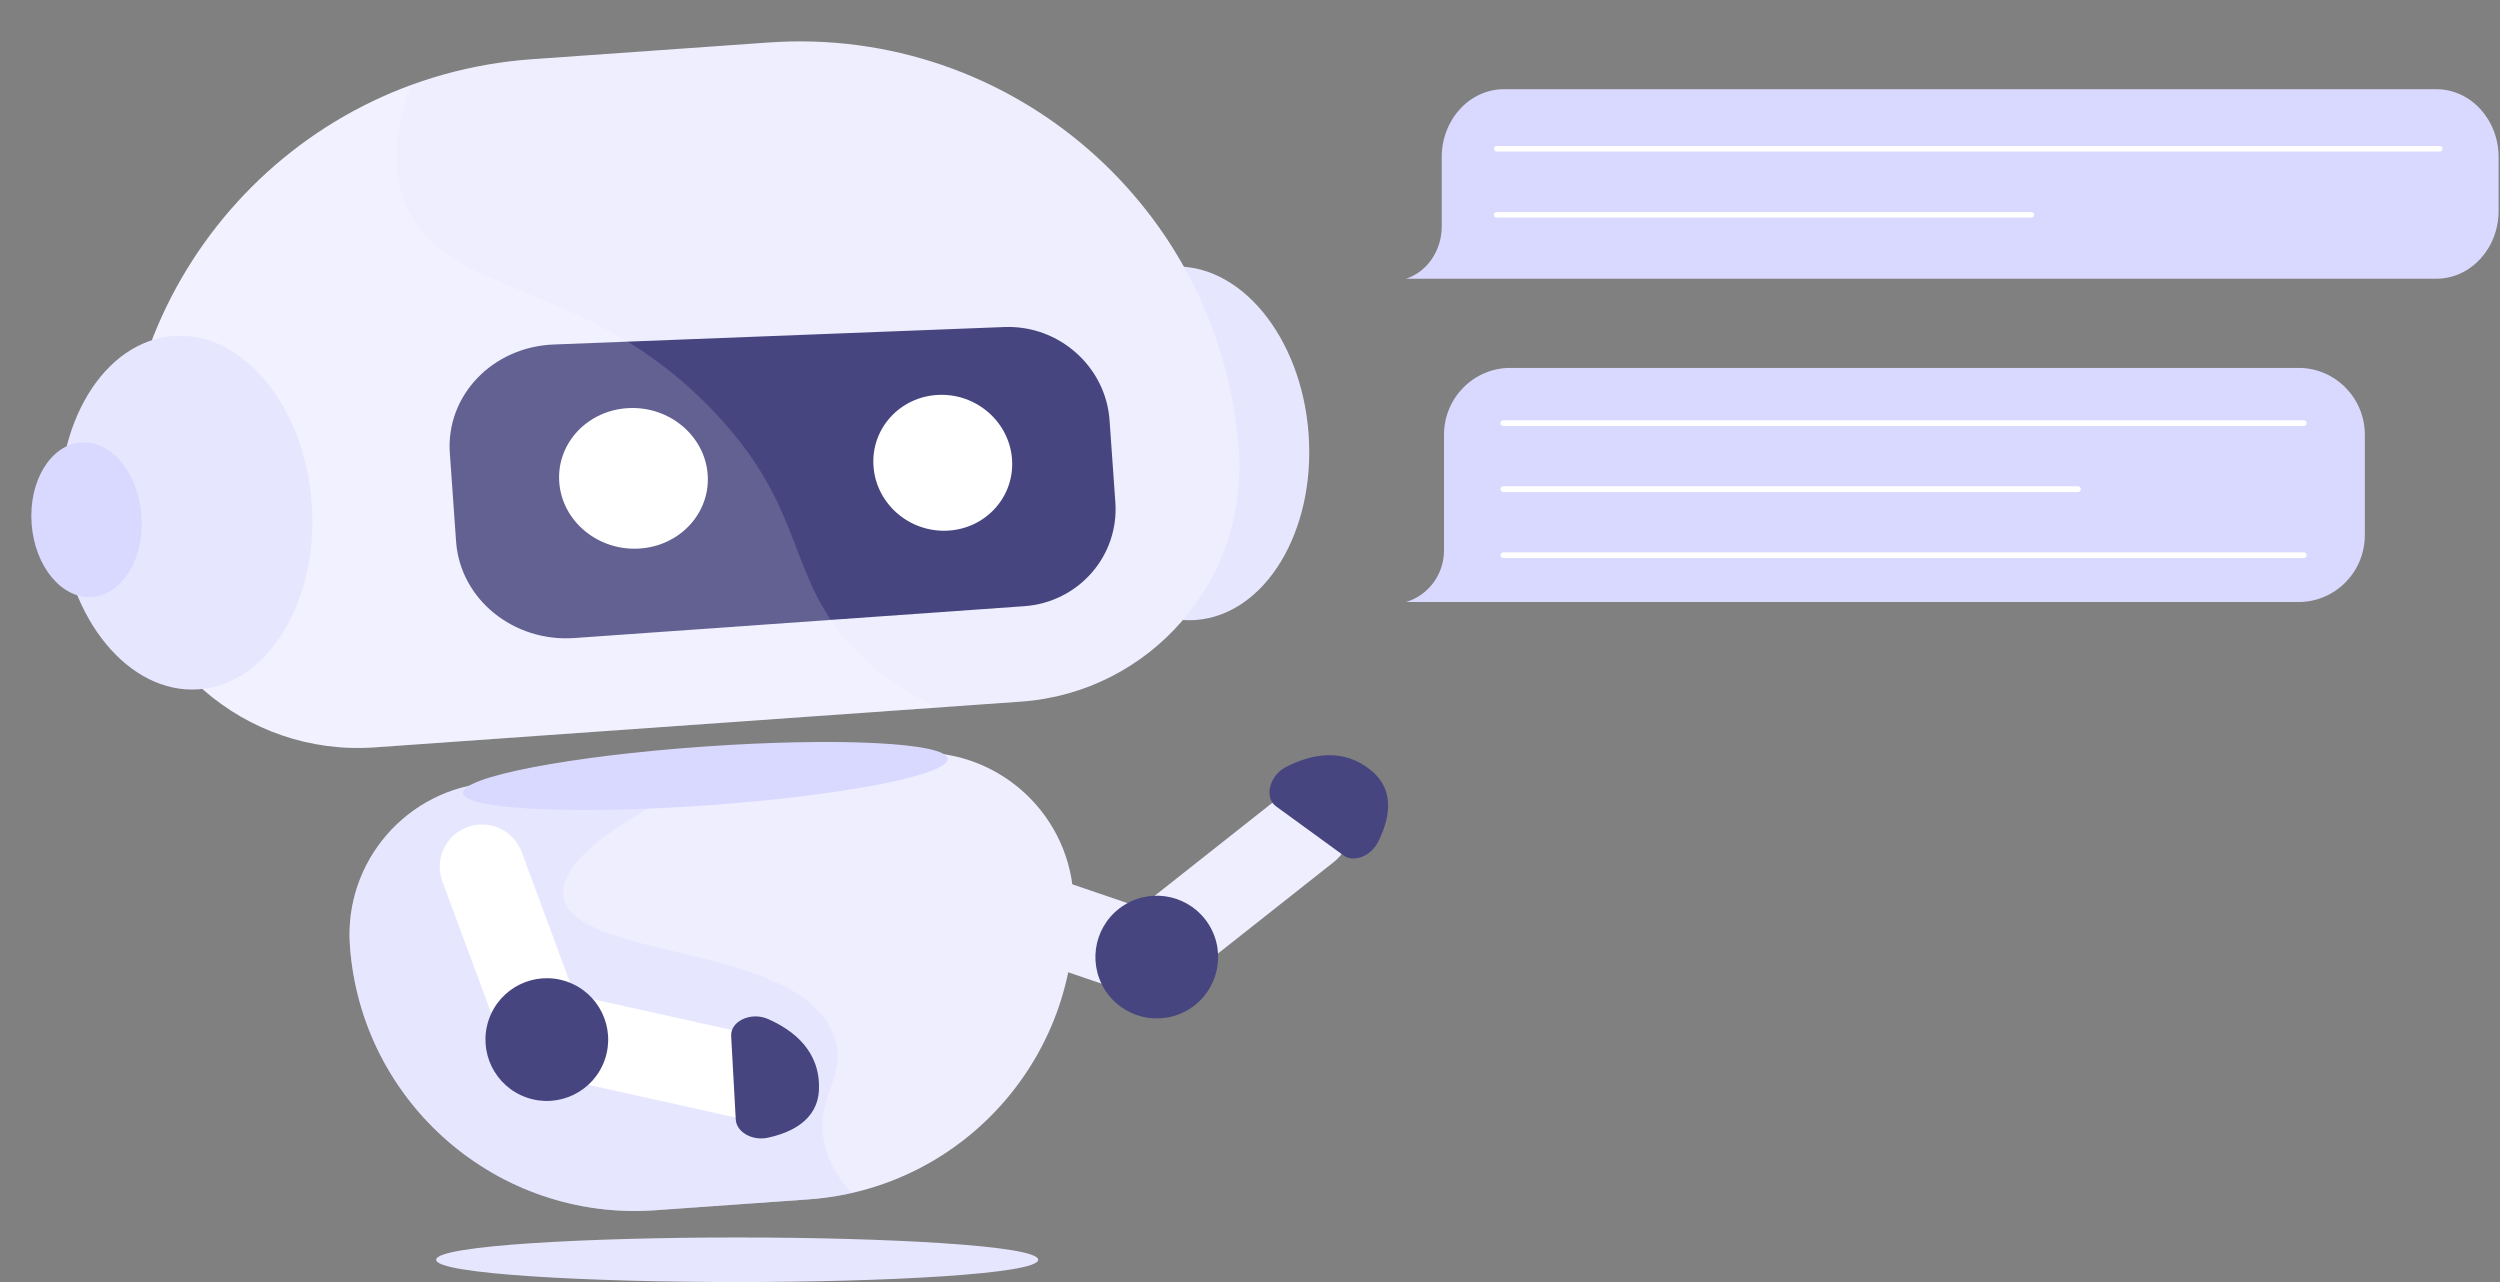 <svg width="156" height="80" viewBox="0 0 156 80" fill="none" xmlns="http://www.w3.org/2000/svg">
<rect x="0" y="0" width="156" height="80" fill="#808080" stroke="none"/>
<path d="M143.429 22.957H94.243C91.959 22.957 90.106 24.826 90.106 27.13V33.392V34.352C90.106 35.833 89.145 37.139 87.739 37.566H94.243H94.648H143.429C145.713 37.566 147.565 35.697 147.565 33.392V27.13C147.565 24.826 145.713 22.957 143.429 22.957Z" fill="#D9D9FF"/>
<path d="M152.025 5.566H93.851C91.704 5.566 89.964 7.463 89.964 9.803V13.156V14.13C89.964 15.634 89.06 16.959 87.739 17.392H93.851H94.231H152.026C154.173 17.392 155.913 15.496 155.913 13.156V9.803C155.912 7.463 154.172 5.566 152.025 5.566Z" fill="#D9D9FF"/>
<path d="M152.241 9.457H93.39C93.294 9.457 93.217 9.379 93.217 9.285C93.217 9.189 93.295 9.112 93.39 9.112H152.241C152.337 9.112 152.414 9.19 152.414 9.285C152.414 9.38 152.337 9.457 152.241 9.457Z" fill="white"/>
<path d="M126.763 13.579H93.39C93.294 13.579 93.217 13.502 93.217 13.407C93.217 13.311 93.295 13.234 93.39 13.234H126.763C126.858 13.234 126.935 13.312 126.935 13.407C126.936 13.502 126.858 13.579 126.763 13.579Z" fill="white"/>
<path d="M143.756 26.581H93.81C93.712 26.581 93.631 26.501 93.631 26.402C93.631 26.303 93.712 26.223 93.81 26.223H143.756C143.856 26.223 143.935 26.303 143.935 26.402C143.935 26.501 143.856 26.581 143.756 26.581Z" fill="white"/>
<path d="M143.756 34.825H93.81C93.712 34.825 93.631 34.745 93.631 34.646C93.631 34.547 93.712 34.467 93.81 34.467H143.756C143.856 34.467 143.935 34.547 143.935 34.646C143.935 34.745 143.856 34.825 143.756 34.825Z" fill="white"/>
<path d="M129.667 30.703H93.811C93.712 30.703 93.632 30.623 93.632 30.524C93.632 30.424 93.712 30.345 93.811 30.345H129.667C129.766 30.345 129.846 30.425 129.846 30.524C129.846 30.622 129.766 30.703 129.667 30.703Z" fill="white"/>
<path d="M58.769 55.19C58.298 56.569 59.035 58.069 60.414 58.54L71.779 62.419L73.484 57.424L62.119 53.545C60.739 53.075 59.24 53.811 58.769 55.19Z" fill="#EEEEFF"/>
<path d="M83.675 50.076C82.772 48.932 81.113 48.738 79.969 49.641L70.546 57.085L73.817 61.226L83.24 53.782C84.384 52.879 84.579 51.219 83.675 50.076Z" fill="#EEEEFF"/>
<path d="M74.201 62.974C75.998 61.859 76.551 59.499 75.436 57.702C74.321 55.906 71.961 55.353 70.164 56.468C68.367 57.582 67.814 59.943 68.929 61.739C70.044 63.536 72.404 64.089 74.201 62.974Z" fill="#46457F"/>
<path d="M79.618 50.311L83.843 53.383C84.471 53.839 85.528 53.435 85.979 52.555C86.64 51.264 87.121 49.465 85.682 48.186C83.862 46.567 81.755 47.084 80.241 47.862C79.213 48.391 78.868 49.766 79.618 50.311Z" fill="#46457F"/>
<path d="M74.595 38.689C78.927 38.382 82.089 33.199 81.659 27.111C81.228 21.023 77.367 16.336 73.035 16.643C68.703 16.949 65.54 22.133 65.971 28.221C66.401 34.309 70.263 38.995 74.595 38.689Z" fill="#E6E6FF"/>
<path d="M47.95 2.652L33.187 3.696C18.049 4.768 6.646 17.907 7.717 33.045L7.717 33.045C8.289 41.123 15.3 47.208 23.378 46.636L63.709 43.782C71.786 43.211 77.871 36.199 77.3 28.122C76.228 12.984 63.088 1.581 47.95 2.652Z" fill="#EEEEFF"/>
<path d="M50.453 74.842L40.875 75.52C31.054 76.215 22.529 68.817 21.834 58.996L21.834 58.996C21.464 53.755 25.411 49.206 30.652 48.836L56.817 46.984C62.058 46.613 66.607 50.561 66.978 55.801C67.672 65.622 60.274 74.147 50.453 74.842Z" fill="#EEEEFF"/>
<path d="M63.907 37.827L35.844 39.813C32.041 40.082 28.715 37.388 28.46 33.792L28.07 28.277C27.816 24.682 30.736 21.645 34.548 21.497L62.675 20.407C66.079 20.275 68.999 22.878 69.236 26.22L69.598 31.344C69.835 34.685 67.304 37.587 63.907 37.827Z" fill="#46457F"/>
<path d="M44.159 29.616C44.329 32.018 42.421 34.083 39.876 34.231C37.309 34.38 35.07 32.523 34.897 30.083C34.725 27.642 36.685 25.574 39.256 25.464C41.803 25.355 43.989 27.215 44.159 29.616Z" fill="white"/>
<path d="M63.151 28.66C63.316 30.981 61.538 32.973 59.162 33.111C56.766 33.25 54.673 31.453 54.506 29.095C54.339 26.738 56.164 24.743 58.563 24.641C60.941 24.539 62.987 26.339 63.151 28.66Z" fill="white"/>
<path opacity="0.15" d="M53.455 40.644C48.935 36.035 50.512 31.982 44.585 25.723C36.43 17.111 27.745 18.765 25.3 12.706C24.623 11.026 24.392 8.672 25.652 5.306C14.451 9.414 6.833 20.548 7.717 33.045L7.717 33.045C8.289 41.123 15.3 47.208 23.378 46.636L58.526 44.149C56.339 43.15 54.706 41.919 53.455 40.644Z" fill="white"/>
<path d="M12.387 43.014C16.719 42.707 19.881 37.523 19.451 31.436C19.02 25.348 15.159 20.661 10.827 20.968C6.495 21.274 3.332 26.458 3.763 32.546C4.194 38.633 8.055 43.32 12.387 43.014Z" fill="#E6E6FF"/>
<path d="M5.743 37.251C7.637 37.116 9.02 34.85 8.832 32.188C8.643 29.525 6.955 27.476 5.061 27.61C3.166 27.744 1.783 30.011 1.972 32.673C2.16 35.335 3.848 37.385 5.743 37.251Z" fill="#D9D9FF"/>
<path opacity="0.4" d="M52.119 64.886C50.369 58.807 35.844 59.985 35.163 55.979C34.638 52.891 42.766 49.222 43.787 48.761C44.661 48.367 45.531 48.024 46.395 47.722L30.652 48.836C25.411 49.206 21.464 53.755 21.834 58.996L21.834 58.996C22.529 68.817 31.054 76.215 40.875 75.52L50.453 74.842C51.374 74.777 52.273 74.643 53.146 74.446C52.239 73.472 51.616 72.38 51.397 71.156C50.912 68.443 52.798 67.241 52.119 64.886Z" fill="#D9D9FF"/>
<path d="M44.138 50.252C52.492 49.661 59.206 48.362 59.135 47.351C59.063 46.339 52.233 45.998 43.878 46.59C35.524 47.181 28.809 48.48 28.881 49.491C28.953 50.503 35.783 50.844 44.138 50.252Z" fill="#D9D9FF"/>
<path d="M29.161 51.609C27.795 52.115 27.098 53.633 27.604 55L31.776 66.26L36.725 64.427L32.552 53.166C32.046 51.8 30.528 51.102 29.161 51.609Z" fill="white"/>
<path d="M48.86 67.686C49.176 66.263 48.278 64.854 46.856 64.538L35.133 61.935L33.989 67.087L45.712 69.69C47.135 70.005 48.544 69.108 48.86 67.686Z" fill="white"/>
<path d="M32.875 68.49C34.874 69.179 37.053 68.116 37.742 66.117C38.43 64.118 37.368 61.939 35.368 61.25C33.369 60.561 31.19 61.624 30.502 63.623C29.813 65.623 30.875 67.802 32.875 68.49Z" fill="#46457F"/>
<path d="M45.624 64.647L45.912 69.862C45.955 70.638 46.935 71.202 47.903 70.995C49.321 70.692 51.019 69.928 51.102 68.005C51.207 65.572 49.476 64.264 47.916 63.583C46.857 63.12 45.573 63.722 45.624 64.647Z" fill="#46457F"/>
<path d="M46 80C36.894 80 27.217 79.513 27.217 78.609C27.217 77.705 36.895 77.218 46 77.218C55.106 77.218 64.782 77.705 64.782 78.609C64.782 79.513 55.106 80 46 80Z" fill="#E6E6FF"/>
</svg>
